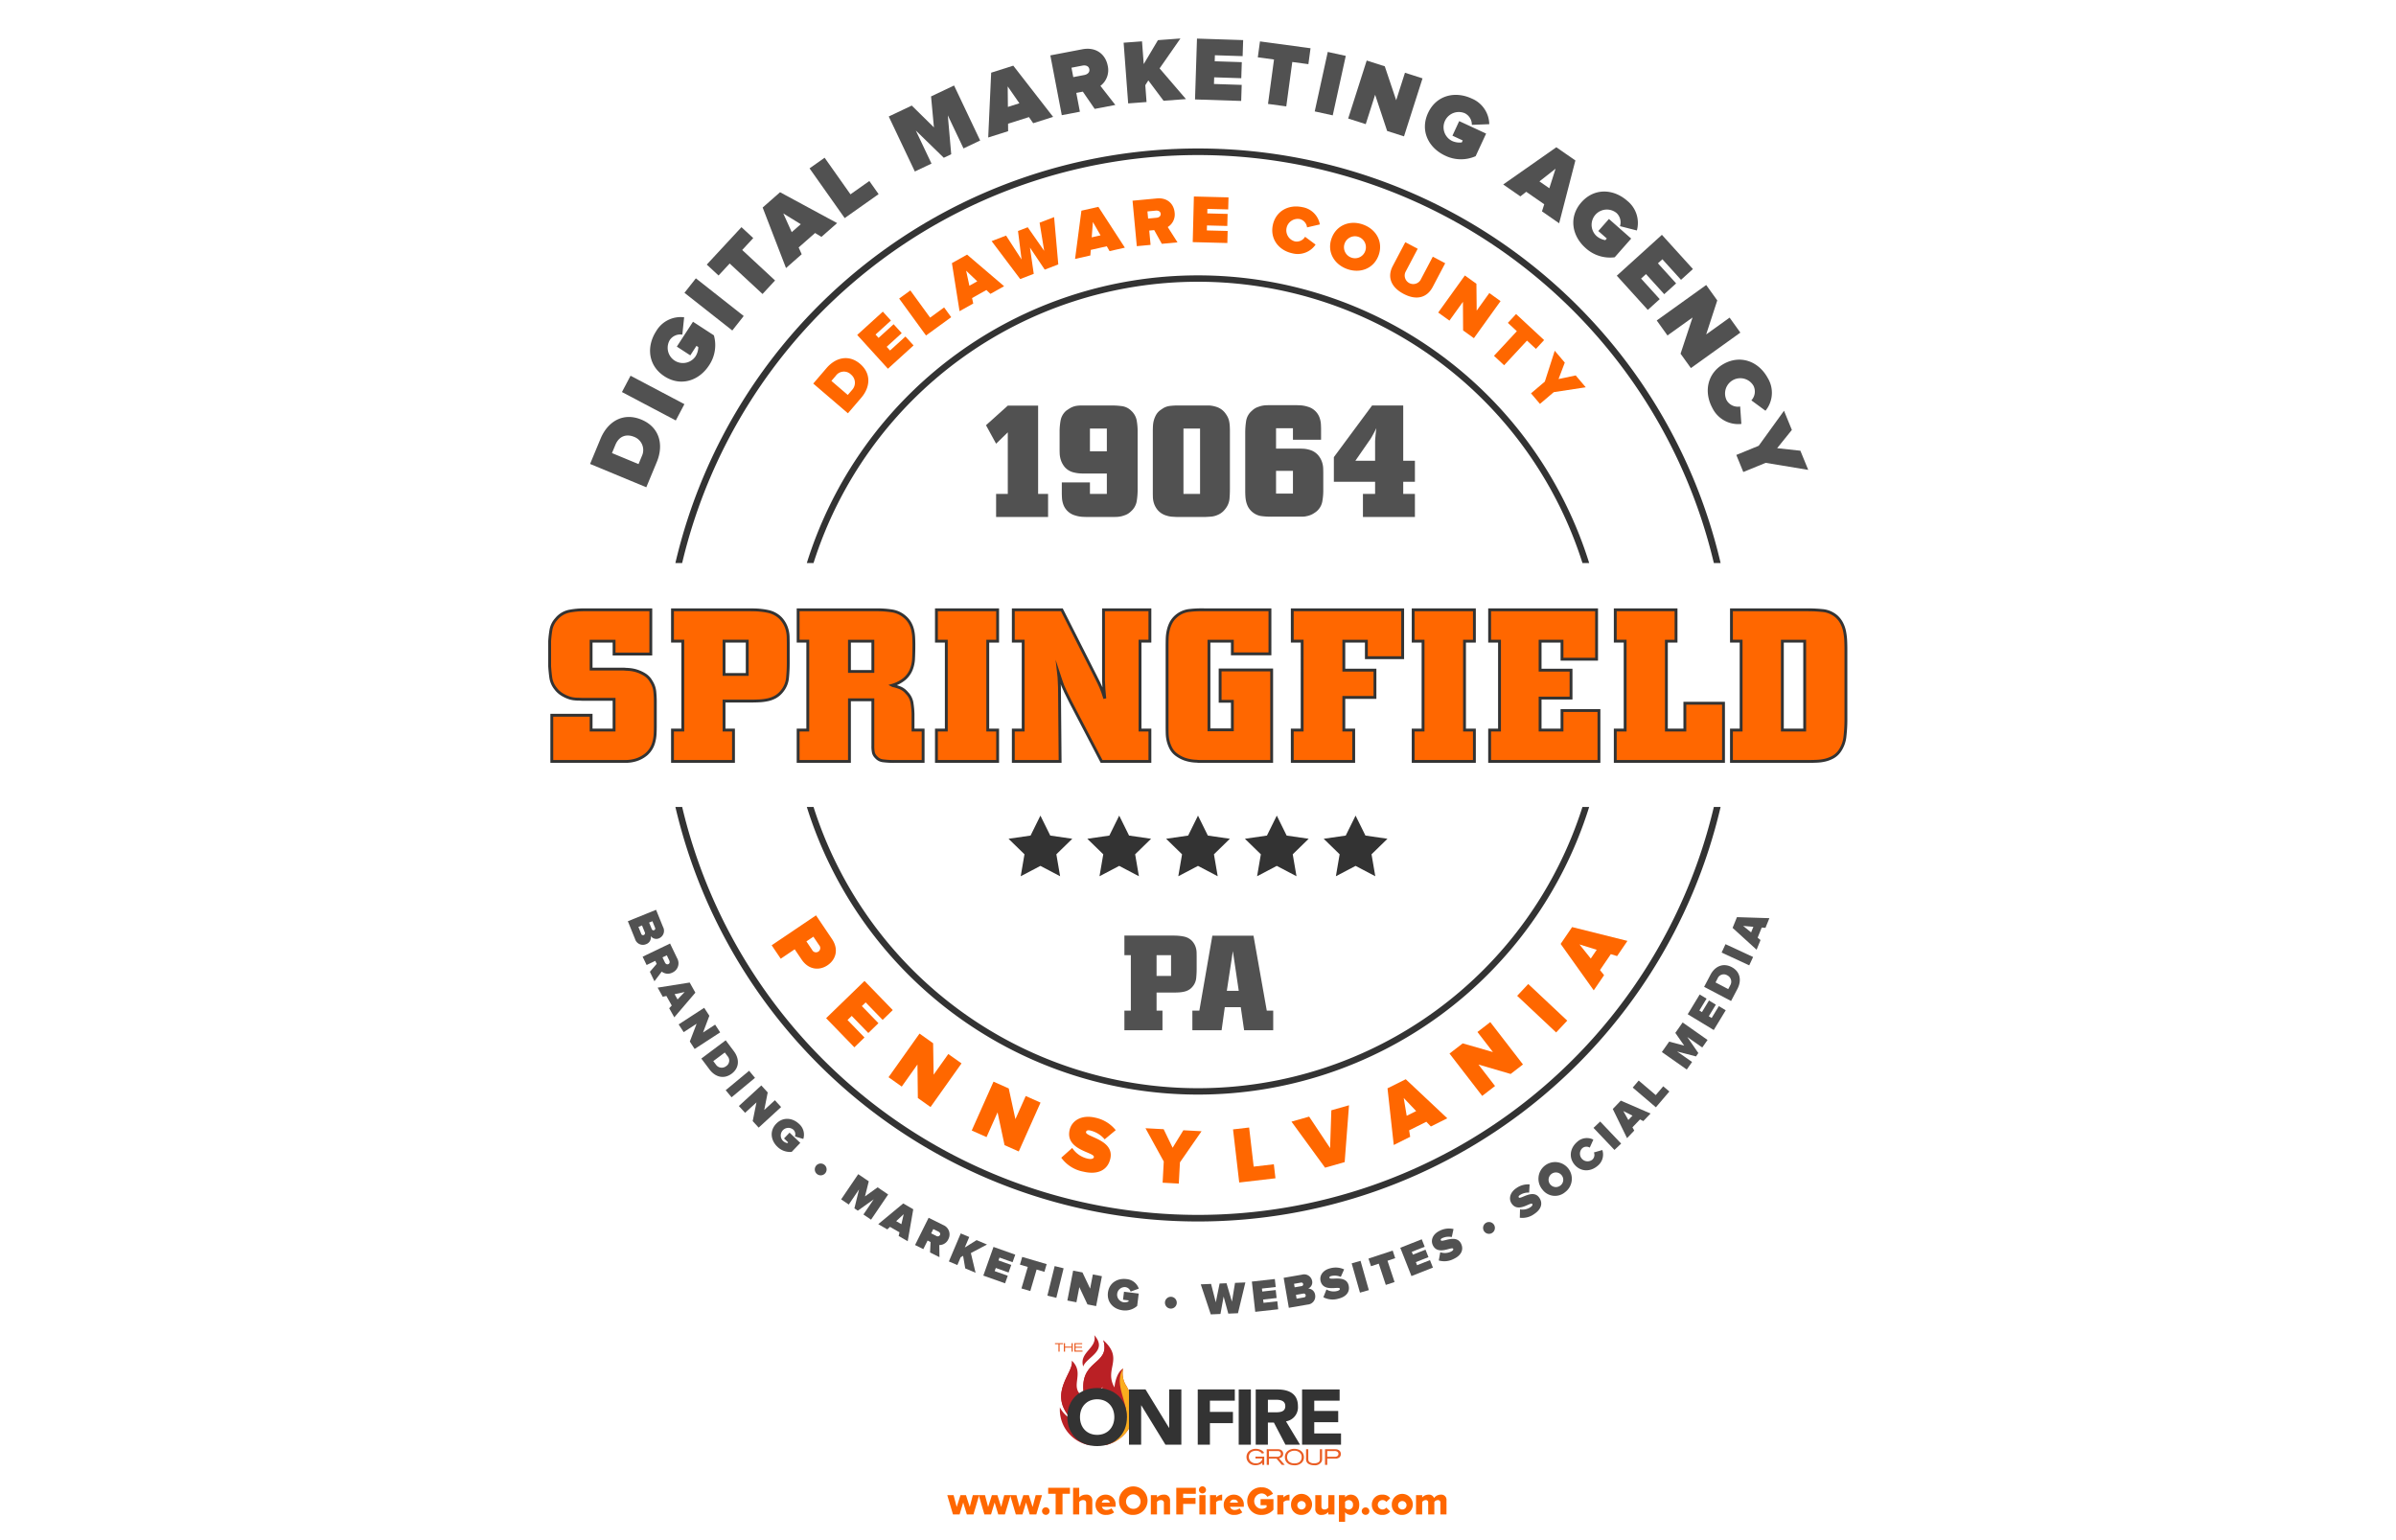 <svg id="b2f83be2-e682-44b4-9ec6-87a8a6791e39" data-name="Layer 1" xmlns="http://www.w3.org/2000/svg" xmlns:xlink="http://www.w3.org/1999/xlink" viewBox="0 0 840 540">
  <defs>
    <style>
      .a958aed6-f3f7-42fc-9957-01250e644466, .baedef5c-2c8a-4dbf-afab-03d59cf1996f {
        fill: #ff6700;
      }

      .b217a684-af46-46f1-aea7-262e6f2a0cac {
        fill: #515151;
      }

      .f8e1caf5-efe6-41a8-b2c2-12e0abf94b4a {
        fill: #333;
      }

      .baedef5c-2c8a-4dbf-afab-03d59cf1996f {
        stroke: #333;
        stroke-miterlimit: 10;
      }

      .ad13331a-ba78-419e-b77e-8237caf175f4 {
        fill: url(#b9a95984-c544-40a2-8e9f-514577663490);
      }

      .be6dcd59-21fe-4ebf-921b-08d733c3fd78 {
        fill: url(#ed840ae7-e487-4731-bbfb-9c6f4248da9c);
      }

      .e6d8bc56-26b5-499a-ab0e-d9db41d6eb7b {
        fill: url(#e2a52268-f3e3-4e76-b688-f5cd86ca1adc);
      }

      .a7ee9844-ee9e-4d7b-8994-29eef65a906e {
        fill: url(#b5c1608e-f4ce-484b-bf3b-765ed42472a5);
      }

      .e999faf0-dd95-442e-9272-81b2d8366ff7 {
        fill: #ea5d24;
      }
    </style>
    <linearGradient id="b9a95984-c544-40a2-8e9f-514577663490" x1="87972.858" y1="99980.441" x2="87972.858" y2="100854.571" gradientTransform="translate(-2105.031 -2354.357) scale(0.028)" gradientUnits="userSpaceOnUse">
      <stop offset="0" stop-color="#fbad1e"/>
      <stop offset="0.471" stop-color="#d72426"/>
      <stop offset="1" stop-color="#ba2025"/>
    </linearGradient>
    <linearGradient id="ed840ae7-e487-4731-bbfb-9c6f4248da9c" x1="87577.558" y1="100247.119" x2="87700.046" y2="100596.166" gradientTransform="translate(-2105.031 -2354.357) scale(0.028)" gradientUnits="userSpaceOnUse">
      <stop offset="0" stop-color="#fbad1e"/>
      <stop offset="0.631" stop-color="#d72426"/>
      <stop offset="1" stop-color="#ba2025"/>
    </linearGradient>
    <linearGradient id="e2a52268-f3e3-4e76-b688-f5cd86ca1adc" x1="88003.282" y1="99917.409" x2="87899.984" y2="100396.33" xlink:href="#ed840ae7-e487-4731-bbfb-9c6f4248da9c"/>
    <linearGradient id="b5c1608e-f4ce-484b-bf3b-765ed42472a5" x1="88425.324" y1="100516.479" x2="88054.267" y2="100689.057" xlink:href="#b9a95984-c544-40a2-8e9f-514577663490"/>
  </defs>
  <g>
    <g>
      <path class="a958aed6-f3f7-42fc-9957-01250e644466" d="M338.959,530.987l-1.275-4.188-1.261,4.188h-2.325l-2.003-6.766h2.213l1.093,4.146,1.331-4.146h1.919l1.331,4.146,1.079-4.146h2.227l-2.003,6.766Z"/>
      <path class="a958aed6-f3f7-42fc-9957-01250e644466" d="M349.976,530.987l-1.275-4.188-1.261,4.188h-2.325l-2.003-6.766h2.213l1.093,4.146,1.331-4.146H349.668l1.331,4.146,1.079-4.146h2.227l-2.003,6.766Z"/>
      <path class="a958aed6-f3f7-42fc-9957-01250e644466" d="M360.994,530.987l-1.275-4.188-1.261,4.188h-2.325l-2.003-6.766h2.213l1.092,4.146,1.331-4.146H360.686l1.331,4.146,1.079-4.146h2.227l-2.003,6.766Z"/>
      <path class="a958aed6-f3f7-42fc-9957-01250e644466" d="M365.316,529.824a1.324,1.324,0,1,1,1.331,1.317A1.343,1.343,0,0,1,365.316,529.824Z"/>
      <path class="a958aed6-f3f7-42fc-9957-01250e644466" d="M370.092,530.987v-7.242h-2.62v-2.101h7.634v2.101H372.501v7.242Z"/>
      <path class="a958aed6-f3f7-42fc-9957-01250e644466" d="M380.789,530.987v-3.937c0-.826-.434-1.092-1.121-1.092a1.661,1.661,0,0,0-1.303.658v4.37H376.209v-9.343h2.157v3.403a3.06,3.06,0,0,1,2.339-.994,1.976,1.976,0,0,1,2.241,2.115v4.818Z"/>
      <path class="a958aed6-f3f7-42fc-9957-01250e644466" d="M384.076,527.598a3.48,3.48,0,0,1,3.586-3.544,3.443,3.443,0,0,1,3.46,3.768v.49h-4.818a1.588,1.588,0,0,0,1.695,1.107,2.816,2.816,0,0,0,1.653-.575l.938,1.415a4.412,4.412,0,0,1-2.83.896A3.452,3.452,0,0,1,384.076,527.598Zm3.586-1.808a1.26,1.26,0,0,0-1.387,1.051h2.788C389.007,526.365,388.657,525.79,387.662,525.79Z"/>
      <path class="a958aed6-f3f7-42fc-9957-01250e644466" d="M392.322,526.323a4.996,4.996,0,1,1,5,4.832A4.755,4.755,0,0,1,392.322,526.323Zm7.536,0a2.547,2.547,0,1,0-2.536,2.703A2.518,2.518,0,0,0,399.858,526.323Z"/>
      <path class="a958aed6-f3f7-42fc-9957-01250e644466" d="M408.046,530.987v-3.908a.977.977,0,0,0-1.106-1.12,1.668,1.668,0,0,0-1.317.658v4.37h-2.157v-6.766h2.157v.826a3.071,3.071,0,0,1,2.354-.994,1.991,1.991,0,0,1,2.227,2.143v4.791Z"/>
      <path class="a958aed6-f3f7-42fc-9957-01250e644466" d="M412.384,530.987v-9.343h6.85v2.101H414.793v1.457h4.343v2.102H414.793v3.684Z"/>
      <path class="a958aed6-f3f7-42fc-9957-01250e644466" d="M420.322,522.373a1.24,1.24,0,0,1,2.48,0,1.24,1.24,0,1,1-2.48,0Zm.154,8.614v-6.766h2.157v6.766Z"/>
      <path class="a958aed6-f3f7-42fc-9957-01250e644466" d="M424.199,530.987v-6.766h2.157v.826a2.964,2.964,0,0,1,2.115-1.008v2.072a1.813,1.813,0,0,0-.532-.056,2.2,2.2,0,0,0-1.583.616v4.314Z"/>
      <path class="a958aed6-f3f7-42fc-9957-01250e644466" d="M429.016,527.598a3.48,3.48,0,0,1,3.586-3.544,3.443,3.443,0,0,1,3.46,3.768v.49h-4.819a1.589,1.589,0,0,0,1.695,1.107,2.817,2.817,0,0,0,1.653-.575l.938,1.415a4.414,4.414,0,0,1-2.83.896A3.452,3.452,0,0,1,429.016,527.598Zm3.586-1.808a1.26,1.26,0,0,0-1.387,1.051H434.002C433.946,526.365,433.596,525.79,432.602,525.79Z"/>
      <path class="a958aed6-f3f7-42fc-9957-01250e644466" d="M437.262,526.323a4.768,4.768,0,0,1,5.057-4.833,4.358,4.358,0,0,1,3.992,2.27l-2.018,1.05a2.317,2.317,0,0,0-1.975-1.19,2.705,2.705,0,0,0,0,5.407,2.959,2.959,0,0,0,1.723-.561v-.729h-2.102v-2.115h4.511V529.334a5.372,5.372,0,0,1-4.132,1.821A4.767,4.767,0,0,1,437.262,526.323Z"/>
      <path class="a958aed6-f3f7-42fc-9957-01250e644466" d="M447.804,530.987v-6.766h2.157v.826a2.962,2.962,0,0,1,2.115-1.008v2.072a1.817,1.817,0,0,0-.532-.056,2.199,2.199,0,0,0-1.583.616v4.314Z"/>
      <path class="a958aed6-f3f7-42fc-9957-01250e644466" d="M452.619,527.598a3.686,3.686,0,1,1,3.67,3.558A3.477,3.477,0,0,1,452.619,527.598Zm5.155,0a1.481,1.481,0,1,0-1.485,1.652A1.492,1.492,0,0,0,457.774,527.598Z"/>
      <path class="a958aed6-f3f7-42fc-9957-01250e644466" d="M465.684,530.987v-.812a3.052,3.052,0,0,1-2.339.98,1.978,1.978,0,0,1-2.228-2.115v-4.818h2.157v3.922c0,.826.42,1.106,1.12,1.106a1.614,1.614,0,0,0,1.289-.658v-4.37h2.157v6.766Z"/>
      <path class="a958aed6-f3f7-42fc-9957-01250e644466" d="M471.562,530.188v3.376h-2.157v-9.343h2.157v.784a2.523,2.523,0,0,1,2.003-.952c1.695,0,2.97,1.261,2.97,3.544,0,2.297-1.274,3.558-2.97,3.558A2.513,2.513,0,0,1,471.562,530.188Zm2.773-2.591a1.494,1.494,0,0,0-1.484-1.639,1.722,1.722,0,0,0-1.289.616v2.059a1.77,1.77,0,0,0,1.289.616A1.499,1.499,0,0,0,474.336,527.598Z"/>
      <path class="a958aed6-f3f7-42fc-9957-01250e644466" d="M477.398,529.824a1.343,1.343,0,0,1,1.331-1.302,1.31,1.31,0,1,1,0,2.619A1.347,1.347,0,0,1,477.398,529.824Z"/>
      <path class="a958aed6-f3f7-42fc-9957-01250e644466" d="M480.94,527.598a3.474,3.474,0,0,1,3.685-3.544,3.225,3.225,0,0,1,2.773,1.246l-1.401,1.303a1.479,1.479,0,0,0-1.274-.644,1.646,1.646,0,1,0,1.274,2.633l1.401,1.317a3.26,3.26,0,0,1-2.773,1.246A3.484,3.484,0,0,1,480.94,527.598Z"/>
      <path class="a958aed6-f3f7-42fc-9957-01250e644466" d="M487.94,527.598a3.686,3.686,0,1,1,3.67,3.558A3.477,3.477,0,0,1,487.94,527.598Zm5.155,0a1.481,1.481,0,1,0-1.485,1.652A1.492,1.492,0,0,0,493.096,527.598Z"/>
      <path class="a958aed6-f3f7-42fc-9957-01250e644466" d="M504.97,530.987v-4.118a.814.814,0,0,0-.896-.91,1.563,1.563,0,0,0-1.219.658v4.37h-2.157v-4.118a.804.804,0,0,0-.883-.91,1.59,1.59,0,0,0-1.219.658v4.37h-2.157v-6.766h2.157v.826a3.005,3.005,0,0,1,2.228-.994,1.825,1.825,0,0,1,1.919,1.204,2.913,2.913,0,0,1,2.34-1.204,1.825,1.825,0,0,1,2.03,2.031v4.902Z"/>
    </g>
    <g>
      <path class="b217a684-af46-46f1-aea7-262e6f2a0cac" d="M363.949,142.222v30.961H367.439v8.086H349.217v-8.086h4.099V151.583l-4.099,3.988-3.545-6.48,7.644-6.868Z"/>
      <path class="b217a684-af46-46f1-aea7-262e6f2a0cac" d="M382.116,169.14v4.043h5.926v-7.145h-7.477q-.886,0-1.496-.027-.61-.028-1.08-.083c-.314-.036-.609-.083-.886-.138-.277-.056-.563-.12-.859-.194a6.01,6.01,0,0,1-2.908-1.772,7.383,7.383,0,0,1-1.385-2.437,8.373,8.373,0,0,1-.443-2.382q-.029-1.107-.028-1.606v-6.037a21.742,21.742,0,0,1,.36-3.988,5.917,5.917,0,0,1,1.966-3.379q.387-.276,1.247-.831a6.441,6.441,0,0,1,2.132-.831,11.198,11.198,0,0,1,1.135-.139q.47-.027,1.634-.028h9.804a25.999,25.999,0,0,1,3.683.25,5.716,5.716,0,0,1,3.185,1.634,6.127,6.127,0,0,1,1.883,3.378,21.944,21.944,0,0,1,.333,3.822v20.382a25.378,25.378,0,0,1-.333,4.126,6.082,6.082,0,0,1-2.049,3.572,5.528,5.528,0,0,1-1.855,1.218q-.914.333-1.357.443a9.376,9.376,0,0,1-1.883.249q-.942.029-1.883.028h-8.142q-.444,0-1.745-.055a10.243,10.243,0,0,1-2.686-.496,6.13,6.13,0,0,1-4.154-3.906,8.311,8.311,0,0,1-.443-2.228q-.056-1.072-.056-1.625v-3.822Zm0-18.887v7.976h5.926v-7.976Z"/>
      <path class="b217a684-af46-46f1-aea7-262e6f2a0cac" d="M431.188,171.411q0,1.773-.139,3.434a6.665,6.665,0,0,1-1.19,3.212,8.224,8.224,0,0,1-.997,1.191,6.122,6.122,0,0,1-1.994,1.301,7.047,7.047,0,0,1-2.215.582q-1.053.083-2.327.139h-9.581q-1.109-.054-1.938-.111a8.089,8.089,0,0,1-1.884-.388,6.311,6.311,0,0,1-2.88-1.745,7.017,7.017,0,0,1-1.413-2.354,7.799,7.799,0,0,1-.443-2.326q-.029-1.107-.028-1.662V151.361q0-1.052.056-2.077a8.937,8.937,0,0,1,.332-1.994,8.597,8.597,0,0,1,.775-1.855,5.332,5.332,0,0,1,1.44-1.606q.387-.276,1.024-.692a5.841,5.841,0,0,1,1.689-.692,8.928,8.928,0,0,1,1.108-.166q.608-.054,1.135-.083.526-.027.914-.028h11.299a10.319,10.319,0,0,1,2.936.637,6.248,6.248,0,0,1,2.492,1.8,12.217,12.217,0,0,1,.775,1.108,6.237,6.237,0,0,1,.775,1.938,11.317,11.317,0,0,1,.222,1.689c.036.609.056,1.172.056,1.689Zm-16.283,1.772h5.815V150.253h-5.815Z"/>
      <path class="b217a684-af46-46f1-aea7-262e6f2a0cac" d="M453.287,154.186v-4.043h-5.926v7.145h7.477q1.772,0,2.576.083a9.852,9.852,0,0,1,1.744.36,6.201,6.201,0,0,1,2.88,1.772,7.231,7.231,0,0,1,1.413,2.41,8.184,8.184,0,0,1,.442,2.381q.028,1.136.028,1.634v6.037a21.329,21.329,0,0,1-.36,3.96,5.908,5.908,0,0,1-1.966,3.351,10.448,10.448,0,0,1-1.246.859,6.853,6.853,0,0,1-2.133.803,6.316,6.316,0,0,1-1.136.194q-.47.029-1.634.028h-9.804a26.068,26.068,0,0,1-3.683-.249,6.411,6.411,0,0,1-4.403-3.212,7.766,7.766,0,0,1-.665-1.8,11.024,11.024,0,0,1-.276-1.911q-.056-.968-.056-1.966V151.693a25.85,25.85,0,0,1,.332-4.182,5.847,5.847,0,0,1,2.05-3.517,5.536,5.536,0,0,1,1.855-1.218q.914-.333,1.356-.443a9.469,9.469,0,0,1,1.884-.25q.94-.027,1.883-.028h8.197q.387,0,1.689.056a10.283,10.283,0,0,1,2.687.495,6.131,6.131,0,0,1,4.153,3.905,8.4,8.4,0,0,1,.443,2.229c.036.715.056,1.257.056,1.624v3.822Zm0,18.887v-7.976h-5.926v7.976Z"/>
      <path class="b217a684-af46-46f1-aea7-262e6f2a0cac" d="M491.947,161.552h4.099v7.367h-4.099v4.265h4.099v8.086H477.823v-8.086h4.265v-4.265H467.632v-8.641l13.404-18.111h10.911Zm-16.782,0h6.923v-6.452a16.067,16.067,0,0,1,.111-1.911q.11-1.55.332-3.102-.444.943-.803,1.606-.362.665-.638,1.164-.277.498-.554.941c-.186.296-.388.591-.609.886Z"/>
    </g>
    <path class="f8e1caf5-efe6-41a8-b2c2-12e0abf94b4a" d="M420,425.963a185.865,185.865,0,0,1-180.844-143.035h-2.374a188.154,188.154,0,0,0,366.437,0h-2.374A185.865,185.865,0,0,1,420,425.963Z"/>
    <path class="f8e1caf5-efe6-41a8-b2c2-12e0abf94b4a" d="M420,54.367a185.865,185.865,0,0,1,180.844,143.035h2.374a188.154,188.154,0,0,0-366.437,0h2.374A185.865,185.865,0,0,1,420,54.367Z"/>
    <path class="f8e1caf5-efe6-41a8-b2c2-12e0abf94b4a" d="M420,98.787a141.434,141.434,0,0,1,134.787,98.614H557.141a143.67,143.67,0,0,0-274.282,0h2.354A141.434,141.434,0,0,1,420,98.787Z"/>
    <path class="f8e1caf5-efe6-41a8-b2c2-12e0abf94b4a" d="M420,381.542a141.434,141.434,0,0,1-134.787-98.614h-2.355a143.67,143.67,0,0,0,274.282,0h-2.355A141.434,141.434,0,0,1,420,381.542Z"/>
    <g>
      <path class="a958aed6-f3f7-42fc-9957-01250e644466" d="M270.535,331.432l15.551-10.493,5.601,8.301c2.454,3.637,1.351,7.231-1.563,9.198-2.891,1.95-6.638,1.628-9.092-2.009l-2.423-3.591-4.896,3.304Zm16.363,2.226a1.498,1.498,0,0,0,.276-2.256l-2.014-2.984-2.448,1.652,2.014,2.984A1.493,1.493,0,0,0,286.898,333.657Z"/>
      <path class="a958aed6-f3f7-42fc-9957-01250e644466" d="M289.622,356.993l13.465-13.058,9.906,10.215-3.553,3.445-5.951-6.137-1.333,1.292,5.814,5.996-3.553,3.445-5.814-5.996-1.474,1.43,5.952,6.137-3.553,3.445Z"/>
      <path class="a958aed6-f3f7-42fc-9957-01250e644466" d="M321.784,384.985l-.139-11.757-5.503,7.752-4.633-3.289,10.86-15.297,4.77,3.387.176,11.024,5.145-7.247,4.633,3.289L326.233,388.145Z"/>
      <path class="a958aed6-f3f7-42fc-9957-01250e644466" d="M352.179,401.505,349.73,390.01l-3.868,8.68-5.188-2.312,7.633-17.129,5.341,2.38,2.342,10.771,3.616-8.115,5.188,2.312-7.633,17.129Z"/>
      <path class="a958aed6-f3f7-42fc-9957-01250e644466" d="M372.067,405.917l3.84-3.431a8.743,8.743,0,0,0,5.332,3.739c1.04.244,2.09.202,2.257-.509.412-1.752-10.189-2.368-8.496-9.567.728-3.094,3.996-5.444,9.006-4.267a12.375,12.375,0,0,1,7.148,4.368l-3.877,3.219a9.482,9.482,0,0,0-4.94-3.068c-1.095-.258-1.48.027-1.589.493-.406,1.725,10.098,2.635,8.501,9.424-.947,4.024-4.478,5.648-9.378,4.496A12.357,12.357,0,0,1,372.067,405.917Z"/>
      <path class="a958aed6-f3f7-42fc-9957-01250e644466" d="M407.597,414.681l.4-7.44-6.412-11.664,6.373.343,3.142,6.505,3.765-6.133,6.374.343-7.571,10.912-.4,7.439Z"/>
      <path class="a958aed6-f3f7-42fc-9957-01250e644466" d="M434.452,414.607l-2.168-18.625,5.641-.656,1.597,13.711,7.064-.823.571,4.915Z"/>
      <path class="a958aed6-f3f7-42fc-9957-01250e644466" d="M464.551,409.41,452.77,393.267l6.191-1.761,7.347,11.033.44-13.248,6.192-1.762L471.418,407.456Z"/>
      <path class="a958aed6-f3f7-42fc-9957-01250e644466" d="M501.636,394.968l-1.583-1.661-6.039,3.014.376,2.265-5.763,2.875-2.187-19.872,6.392-3.189,14.565,13.693Zm-9.513-9.992,1.039,6.238,3.321-1.657Z"/>
      <path class="a958aed6-f3f7-42fc-9957-01250e644466" d="M529.609,376.548,518.325,373.25l5.808,7.524-4.497,3.471-11.46-14.85,4.631-3.573,10.594,3.049-5.429-7.035,4.497-3.471,11.46,14.85Z"/>
      <path class="a958aed6-f3f7-42fc-9957-01250e644466" d="M545.56,361.996l-13.669-12.845,3.89-4.139,13.669,12.844Z"/>
      <path class="a958aed6-f3f7-42fc-9957-01250e644466" d="M566.928,335.22l-2.192-.678-3.802,5.578,1.433,1.793-3.627,5.321-11.604-16.281,4.023-5.902,19.396,4.848Zm-13.18-4.081,3.951,4.938,2.091-3.067Z"/>
    </g>
    <g>
      <path class="a958aed6-f3f7-42fc-9957-01250e644466" d="M297.266,144.908l-12.152-10.422,4.656-5.429c3.281-3.826,7.905-4.793,11.786-1.465,3.88,3.328,3.647,8.061.382,11.869Zm1.087-13.581a3.499,3.499,0,0,0-5.36.462l-1.516,1.767,5.739,4.922,1.5-1.749A3.699,3.699,0,0,0,298.353,131.327Z"/>
      <path class="a958aed6-f3f7-42fc-9957-01250e644466" d="M311.29,129.283,300.522,117.436l8.987-8.169,2.841,3.126-5.399,4.908,1.065,1.172,5.275-4.795,2.841,3.126-5.275,4.795,1.179,1.296,5.399-4.908,2.841,3.126Z"/>
      <path class="a958aed6-f3f7-42fc-9957-01250e644466" d="M324.647,117.63l-9.415-12.946,3.921-2.851,6.93,9.53,4.91-3.571,2.484,3.416Z"/>
      <path class="a958aed6-f3f7-42fc-9957-01250e644466" d="M347.229,103.038l-1.418-1.351-5.024,2.816.413,1.915-4.794,2.688L333.729,92.254l5.317-2.98L352.023,100.351Zm-8.518-8.128,1.141,5.275,2.763-1.549Z"/>
      <path class="a958aed6-f3f7-42fc-9957-01250e644466" d="M366.269,94.534l-5.18-7.727,1.327,9.208L357.667,97.838,347.648,84.541l5.062-1.945,5.438,8.399-1.249-10.008,3.405-1.308,5.773,8.27-1.607-9.871,5.084-1.954,1.462,16.584Z"/>
      <path class="a958aed6-f3f7-42fc-9957-01250e644466" d="M389.001,88.048l-.975-1.699-5.617,1.271-.149,1.953-5.36,1.212,2.227-16.915,5.945-1.345,9.29,14.31ZM383.147,77.833l-.406,5.382,3.089-.699Z"/>
      <path class="a958aed6-f3f7-42fc-9957-01250e644466" d="M407.318,85.487l-2.669-4.812-1.745.164.471,5.018-4.827.453-1.496-15.938,8.506-.799c3.728-.35,5.968,1.947,6.249,4.934a5.16,5.16,0,0,1-2.414,5.096l3.42,5.368Zm-.411-10.544c-.081-.86-.881-1.171-1.694-1.094l-2.939.276.236,2.509,2.939-.276C406.261,76.282,406.99,75.828,406.907,74.943Z"/>
      <path class="a958aed6-f3f7-42fc-9957-01250e644466" d="M418.151,84.894l.407-15.999,12.137.309-.107,4.222-7.292-.186-.04,1.583,7.124.181-.107,4.222-7.124-.181-.045,1.751,7.292.186-.107,4.222Z"/>
      <path class="a958aed6-f3f7-42fc-9957-01250e644466" d="M446.233,78.901c1.025-4.837,5.427-7.316,10.335-6.276a7.468,7.468,0,0,1,6.15,6.063l-4.489,1.037a3.396,3.396,0,0,0-2.547-2.92,4.011,4.011,0,0,0-1.661,7.844,3.395,3.395,0,0,0,3.512-1.636l3.688,2.744a7.557,7.557,0,0,1-8.086,3.072C448.228,87.789,445.214,83.715,446.233,78.901Z"/>
      <path class="a958aed6-f3f7-42fc-9957-01250e644466" d="M466.83,83.572c1.661-4.633,6.389-6.508,11.044-4.839,4.655,1.669,7.114,6.121,5.453,10.753-1.661,4.633-6.389,6.508-11.044,4.839C467.628,92.657,465.17,88.205,466.83,83.572Zm11.864,4.254a3.845,3.845,0,1,0-4.969,2.478A3.79,3.79,0,0,0,478.694,87.826Z"/>
      <path class="a958aed6-f3f7-42fc-9957-01250e644466" d="M488.274,93.274l4.396-8.348,4.354,2.293L492.707,95.418a2.998,2.998,0,0,0,5.288,2.785l4.317-8.199,4.354,2.293-4.385,8.326c-1.856,3.526-5.419,4.933-10.197,2.416C487.306,100.523,486.429,96.779,488.274,93.274Z"/>
      <path class="a958aed6-f3f7-42fc-9957-01250e644466" d="M512.942,115.857l-.059-10.032-4.734,6.586-3.937-2.83L513.557,96.585l4.053,2.914.094,9.407,4.427-6.158,3.937,2.83-9.344,12.997Z"/>
      <path class="a958aed6-f3f7-42fc-9957-01250e644466" d="M523.767,124.764l8.017-8.638-3.149-2.922,2.874-3.097,9.834,9.127-2.873,3.096-3.132-2.906-8.017,8.639Z"/>
      <path class="a958aed6-f3f7-42fc-9957-01250e644466" d="M536.745,137.915l4.849-4.117,3.472-10.818,3.525,4.153-2.19,5.764,6.012-1.263,3.526,4.153-11.207,1.707-4.849,4.116Z"/>
    </g>
    <g>
      <path class="b217a684-af46-46f1-aea7-262e6f2a0cac" d="M226.585,170.848l-19.714-8.183,3.656-8.808c2.576-6.207,8.037-9.346,14.332-6.732,6.295,2.613,7.958,8.708,5.394,14.885Zm-4.241-17.664c-2.66-1.104-5.278-.389-6.604,2.803l-1.19,2.867,9.311,3.864,1.178-2.837A4.932,4.932,0,0,0,222.345,153.185Z"/>
      <path class="b217a684-af46-46f1-aea7-262e6f2a0cac" d="M236.925,147.421l-18.879-9.964,3.018-5.718,18.879,9.964Z"/>
      <path class="b217a684-af46-46f1-aea7-262e6f2a0cac" d="M232.925,131.933c-5.741-3.732-6.377-10.443-2.854-15.862a9.946,9.946,0,0,1,9.778-4.825l-.631,6.078a4.455,4.455,0,0,0-4.372,1.852,5.346,5.346,0,0,0,8.959,5.825,6.303,6.303,0,0,0,1.009-3.313l-.644-.419-2.163,3.327-4.721-3.07,5.668-8.718,7.323,4.762a12.671,12.671,0,0,1-1.698,10.536C245.058,133.523,238.639,135.647,232.925,131.933Z"/>
      <path class="b217a684-af46-46f1-aea7-262e6f2a0cac" d="M256.732,115.876,239.96,102.666l4-5.08,16.773,13.21Z"/>
      <path class="b217a684-af46-46f1-aea7-262e6f2a0cac" d="M267.332,103.078,255.809,92.394l-3.895,4.201-4.13-3.83L259.947,79.647l4.13,3.83-3.873,4.177L271.727,98.337Z"/>
      <path class="b217a684-af46-46f1-aea7-262e6f2a0cac" d="M287.98,83.058l-2.225-1.366-5.764,5.072,1.072,2.381-5.5,4.839-8.188-21.218,6.101-5.368L293.48,78.218Zm-13.37-8.221,2.958,6.559,3.17-2.79Z"/>
      <path class="b217a684-af46-46f1-aea7-262e6f2a0cac" d="M296.133,76.465,283.818,59.031l5.28-3.729,9.065,12.833,6.613-4.671,3.25,4.6Z"/>
      <path class="b217a684-af46-46f1-aea7-262e6f2a0cac" d="M337.79,52.039l-5.501-11.595L333.481,54.083l-2.602,1.234-9.81-9.551,5.501,11.595-5.841,2.771-9.15-19.287,8.067-3.827,7.773,7.648-1.007-10.858,8.068-3.827,9.149,19.287Z"/>
      <path class="b217a684-af46-46f1-aea7-262e6f2a0cac" d="M362.221,43.202l-1.488-2.146-7.321,2.325.024,2.612-6.985,2.219,1.041-22.729,7.748-2.461,13.966,17.961ZM353.284,30.291l.07,7.197L357.38,36.21Z"/>
      <path class="b217a684-af46-46f1-aea7-262e6f2a0cac" d="M383.782,38.18l-4.154-6.048-2.295.439,1.263,6.601-6.35,1.214-4.01-20.966,11.19-2.14c4.903-.938,8.169,1.826,8.92,5.755a6.88,6.88,0,0,1-2.558,7.071l5.223,6.691ZM381.897,24.236c-.217-1.131-1.318-1.442-2.388-1.238l-3.866.74.631,3.3,3.867-.739C381.209,26.095,382.12,25.399,381.897,24.236Z"/>
      <path class="b217a684-af46-46f1-aea7-262e6f2a0cac" d="M407.929,35.33,402.584,28.189,401.522,29.872l.44,5.903-6.445.481L393.929,14.974l6.445-.48.596,7.977,4.988-8.393,7.881-.588L406.537,23.98l9.241,10.764Z"/>
      <path class="b217a684-af46-46f1-aea7-262e6f2a0cac" d="M418.955,34.865l.691-21.333,16.184.525-.183,5.629-9.723-.315-.068,2.111,9.498.308-.183,5.629-9.498-.308-.076,2.334,9.723.315-.183,5.629Z"/>
      <path class="b217a684-af46-46f1-aea7-262e6f2a0cac" d="M444.543,36.436l2.105-15.568-5.676-.768.755-5.581L459.452,16.916l-.755,5.581-5.644-.763-2.105,15.569Z"/>
      <path class="b217a684-af46-46f1-aea7-262e6f2a0cac" d="M460.922,39.063l4.569-20.854,6.315,1.384-4.569,20.854Z"/>
      <path class="b217a684-af46-46f1-aea7-262e6f2a0cac" d="M486.309,45.921l-4.21-12.7-3.29,10.305-6.158-1.966,6.493-20.335,6.341,2.025,3.997,11.893,3.076-9.634,6.158,1.967-6.493,20.334Z"/>
      <path class="b217a684-af46-46f1-aea7-262e6f2a0cac" d="M500.647,39.621c2.881-6.214,9.435-7.797,15.3-5.079a9.949,9.949,0,0,1,6.167,8.996l-6.107.238a4.458,4.458,0,0,0-2.455-4.065,5.347,5.347,0,0,0-4.495,9.699,6.303,6.303,0,0,0,3.424.528l.323-.697-3.601-1.669,2.368-5.11,9.438,4.374L517.335,54.762a12.673,12.673,0,0,1-10.674-.185C500.796,51.859,497.781,45.806,500.647,39.621Z"/>
      <path class="b217a684-af46-46f1-aea7-262e6f2a0cac" d="M540.592,74.108l.791-2.489-6.31-4.376-2.053,1.613L526.999,64.681l18.63-13.05,6.678,4.631L546.612,78.283Zm4.766-14.957-5.655,4.449,3.471,2.407Z"/>
      <path class="b217a684-af46-46f1-aea7-262e6f2a0cac" d="M554.403,70.943c4.529-5.136,11.262-4.789,16.11-.514a9.948,9.948,0,0,1,3.351,10.377l-5.922-1.51a4.459,4.459,0,0,0-1.195-4.595,5.347,5.347,0,0,0-7.069,8.017,6.302,6.302,0,0,0,3.131,1.481l.509-.576-2.977-2.625,3.725-4.224,7.801,6.878-5.777,6.553a12.671,12.671,0,0,1-10.178-3.215C551.062,82.716,549.896,76.056,554.403,70.943Z"/>
      <path class="b217a684-af46-46f1-aea7-262e6f2a0cac" d="M566.824,96.664l15.816-14.33L593.512,94.332l-4.174,3.781-6.531-7.208-1.564,1.418,6.381,7.042-4.174,3.781L577.068,96.104l-1.73,1.568,6.531,7.208-4.174,3.781Z"/>
      <path class="b217a684-af46-46f1-aea7-262e6f2a0cac" d="M589.18,124.013l4.201-12.699-8.788,6.302-3.767-5.252L598.169,99.927l3.878,5.408-3.89,11.925,8.216-5.893,3.767,5.252-17.343,12.437Z"/>
      <path class="b217a684-af46-46f1-aea7-262e6f2a0cac" d="M604.423,127.523c5.783-3.162,12.111-.86,15.319,5.008a9.955,9.955,0,0,1-.795,11.485L614.002,140.375a4.528,4.528,0,0,0,.743-5.111,5.346,5.346,0,0,0-9.378,5.127,4.526,4.526,0,0,0,4.704,2.133l.425,6.113a10.075,10.075,0,0,1-10.126-5.514C597.162,137.255,598.667,130.67,604.423,127.523Z"/>
      <path class="b217a684-af46-46f1-aea7-262e6f2a0cac" d="M608.724,159.512l7.849-3.214,8.873-12.281,2.754,6.723L623.04,157.142l8.144.884,2.754,6.723-14.915-2.469-7.849,3.215Z"/>
    </g>
    <g>
      <path class="baedef5c-2c8a-4dbf-afab-03d59cf1996f" d="M228.163,229.321h-12.875v-4.518h-8.056v9.788h10.993a12.357,12.357,0,0,1,1.355.076c.301,0,.802.037,1.506.112a11.775,11.775,0,0,1,2.334.527,12.448,12.448,0,0,1,2.635,1.242A6.557,6.557,0,0,1,228.313,238.958a7.925,7.925,0,0,1,1.242,3.464,35.721,35.721,0,0,1,.188,3.689v8.583q0,1.355-.075,2.748a12.878,12.878,0,0,1-.452,2.748,8.4,8.4,0,0,1-2.56,4.217,10.361,10.361,0,0,1-3.614,1.995,12.249,12.249,0,0,1-3.501.564H193.453V250.779h13.778v5.195h8.056V245.207H204.671c-.402,0-.779-.012-1.129-.037-.352-.024-.728-.038-1.129-.038a11.959,11.959,0,0,1-1.355-.112,8.726,8.726,0,0,1-1.996-.527,12.264,12.264,0,0,1-2.221-1.129,8.216,8.216,0,0,1-2.108-1.996,7.984,7.984,0,0,1-1.619-3.688q-.265-1.882-.414-4.066v-8.809a37.478,37.478,0,0,1,.489-4.141,7.552,7.552,0,0,1,1.845-3.614,7.881,7.881,0,0,1,4.518-2.748,27.597,27.597,0,0,1,5.195-.49h23.416Z"/>
      <path class="baedef5c-2c8a-4dbf-afab-03d59cf1996f" d="M262.269,213.811h.866c.527,0,1.141.013,1.845.038q1.054.039,2.259.188a22.088,22.088,0,0,1,2.184.376,8.709,8.709,0,0,1,4.216,2.296,9.456,9.456,0,0,1,2.033,3.238,10.537,10.537,0,0,1,.64,3.275q.037,1.581.038,2.334v6.927a51.898,51.898,0,0,1-.264,5.232,8.666,8.666,0,0,1-1.995,4.706,7.901,7.901,0,0,1-2.296,1.957,9.714,9.714,0,0,1-2.673.979,18.493,18.493,0,0,1-2.898.376q-1.468.076-2.899.075h-9.487v10.165h3.313V266.967H235.766V255.975h3.614V224.803h-3.614V213.811Zm-8.433,22.663h8.131V224.803h-8.131Z"/>
      <path class="baedef5c-2c8a-4dbf-afab-03d59cf1996f" d="M307.594,213.811a34.263,34.263,0,0,1,5.082.378,8.945,8.945,0,0,1,4.555,2.112,8.107,8.107,0,0,1,1.77,2.111,9.272,9.272,0,0,1,.941,2.376,14.493,14.493,0,0,1,.376,2.603q.075,1.359.076,2.715,0,2.64-.113,4.827a11.602,11.602,0,0,1-.866,3.96,8.653,8.653,0,0,1-2.296,3.131,12.236,12.236,0,0,1-4.329,2.262,1.831,1.831,0,0,0,.564.189,2.959,2.959,0,0,1,.489.113,16.52,16.52,0,0,1,1.77.604,6.095,6.095,0,0,1,2.296,1.733,6.476,6.476,0,0,1,1.807,3.434,31.644,31.644,0,0,1,.376,3.883v5.733h3.539V266.967H313.617a28.646,28.646,0,0,1-4.104-.226,3.762,3.762,0,0,1-2.372-1.28,3.407,3.407,0,0,1-.904-1.468,10.092,10.092,0,0,1-.226-2.522V245.358h-8.207v21.608H279.811V255.975h3.388V224.803H279.811V213.811Zm-9.788,21.609h8.207v-10.617h-8.207Z"/>
      <path class="baedef5c-2c8a-4dbf-afab-03d59cf1996f" d="M349.756,213.811v10.993h-3.463v31.171h3.463V266.967h-21.458V255.975h3.463V224.803h-3.463V213.811Z"/>
      <path class="baedef5c-2c8a-4dbf-afab-03d59cf1996f" d="M403.136,224.803h-3.463v31.171h3.463V266.967H386.195l-10.842-20.78q-1.055-2.108-1.694-3.426-.64-1.317-1.054-2.334-.415-1.017-.715-1.995-.302-.979-.753-2.335.15,1.282.188,2.485.037,1.206.113,2.484l.226,25.9H355.25V255.975h3.463V224.803h-3.463V213.811H372.267l11.821,23.341q.677,1.355,1.092,2.184.413.829.753,1.618.338.791.64,1.657.3.866.753,2.296-.377-3.312-.452-6.399V213.811h16.263Z"/>
      <path class="baedef5c-2c8a-4dbf-afab-03d59cf1996f" d="M445.223,229.246H432.047v-4.442h-8.207v31.095h8.207V245.885h-4.292V234.893H445.825V266.967H420.678a9.573,9.573,0,0,1-1.205-.075,13.588,13.588,0,0,1-4.405-.828,11.671,11.671,0,0,1-2.598-1.431,6.748,6.748,0,0,1-1.92-2.184,11.384,11.384,0,0,1-.979-2.522,12.1,12.1,0,0,1-.376-2.71q-.039-1.393-.038-2.824V226.836q0-1.43.038-2.861a15.15,15.15,0,0,1,.339-2.823,11.582,11.582,0,0,1,.903-2.635,7.814,7.814,0,0,1,1.732-2.296,8.499,8.499,0,0,1,4.818-2.184,38.649,38.649,0,0,1,5.346-.226h22.889Z"/>
      <path class="baedef5c-2c8a-4dbf-afab-03d59cf1996f" d="M491.752,213.811v16.791H479.027v-5.798h-7.905v10.165h10.917v9.562h-10.917v11.444h3.464V266.967H453.053V255.975h3.463V224.803h-3.463V213.811Z"/>
      <path class="baedef5c-2c8a-4dbf-afab-03d59cf1996f" d="M516.898,213.811v10.993h-3.463v31.171h3.463V266.967h-21.458V255.975h3.464V224.803h-3.464V213.811Z"/>
      <path class="baedef5c-2c8a-4dbf-afab-03d59cf1996f" d="M559.738,213.811v17.317H547.616v-6.325h-7.68v10.165h10.842v9.788h-10.842v11.219h7.68v-6.852h12.95V266.967H522.242V255.975h3.464V224.803h-3.464V213.811Z"/>
      <path class="baedef5c-2c8a-4dbf-afab-03d59cf1996f" d="M587.595,213.811v10.993H584.207v31.171h6.476V246.562h13.552v20.404H566.287V255.975H569.751V224.803h-3.464V213.811Z"/>
      <path class="baedef5c-2c8a-4dbf-afab-03d59cf1996f" d="M633.975,213.811q2.408,0,5.044.264a8.712,8.712,0,0,1,4.744,1.995,8.265,8.265,0,0,1,1.92,2.447,11.054,11.054,0,0,1,1.016,2.936,21.862,21.862,0,0,1,.377,3.125q.075,1.581.075,3.087v24.846a51.356,51.356,0,0,1-.339,5.723,10.778,10.778,0,0,1-1.995,5.27,7.07,7.07,0,0,1-2.221,1.958,10.941,10.941,0,0,1-2.598,1.017,14.726,14.726,0,0,1-2.824.414q-1.468.076-2.898.075H607.02V255.975h3.389V224.803h-3.389V213.811Zm-9.11,10.993v31.171h7.83V224.803Z"/>
    </g>
    <g>
      <path class="b217a684-af46-46f1-aea7-262e6f2a0cac" d="M220.114,323.002l9.893-4.01,2.435,6.007a2.845,2.845,0,0,1-1.331,3.959,2.354,2.354,0,0,1-2.955-.771,2.517,2.517,0,0,1-1.654,2.863,2.86,2.86,0,0,1-3.869-1.833Zm5.585,4.833a.691.691,0,0,0,.355-.955l-.974-2.403-1.261.512.974,2.402A.67.67,0,0,0,225.7,327.835Zm3.645-1.701a.616.616,0,0,0,.323-.822l-.938-2.313-1.157.469.938,2.313A.632.632,0,0,0,229.344,326.134Z"/>
      <path class="b217a684-af46-46f1-aea7-262e6f2a0cac" d="M227.837,340.728l2.391-2.781-.505-1.053-3.028,1.455-1.399-2.913,9.618-4.62,2.466,5.133a3.55,3.55,0,0,1-1.639,5.048,3.441,3.441,0,0,1-3.744-.331l-2.565,3.379Zm6.497-2.694c.519-.25.528-.822.292-1.312l-.852-1.773-1.514.728.852,1.773C233.348,337.938,233.8,338.289,234.334,338.033Z"/>
      <path class="b217a684-af46-46f1-aea7-262e6f2a0cac" d="M234.605,353.501l.901-.945-1.878-3.351-1.277.275-1.793-3.197,11.238-1.787,1.988,3.547-7.387,8.655Zm5.421-5.682-3.519.762,1.033,1.843Z"/>
      <path class="b217a684-af46-46f1-aea7-262e6f2a0cac" d="M241.837,365.187l2.386-6.25-4.533,2.95-1.763-2.709,8.946-5.822,1.815,2.79-2.213,5.87,4.238-2.759,1.763,2.71-8.946,5.821Z"/>
      <path class="b217a684-af46-46f1-aea7-262e6f2a0cac" d="M245.879,371.151,254.418,364.75l2.86,3.814c2.016,2.688,1.977,5.838-.75,7.882-2.727,2.044-5.773,1.208-7.779-1.467Zm8.682,2.671a2.334,2.334,0,0,0,.474-3.556l-.931-1.242-4.033,3.023.922,1.229A2.466,2.466,0,0,0,254.561,373.822Z"/>
      <path class="b217a684-af46-46f1-aea7-262e6f2a0cac" d="M254.415,382.241l8.213-6.809,2.062,2.487-8.213,6.809Z"/>
      <path class="b217a684-af46-46f1-aea7-262e6f2a0cac" d="M263.881,393.075l1.326-6.558-3.987,3.656-2.186-2.383,7.868-7.216,2.25,2.453-1.217,6.155,3.727-3.419,2.186,2.383L265.98,395.363Z"/>
      <path class="b217a684-af46-46f1-aea7-262e6f2a0cac" d="M272.102,394.022c2.364-2.476,5.72-2.168,8.056.063a4.972,4.972,0,0,1,1.467,5.25l-2.927-.872a2.229,2.229,0,0,0-.506-2.319,2.672,2.672,0,0,0-3.69,3.863,3.15,3.15,0,0,0,1.535.802l.265-.277-1.435-1.37L276.811,397.127l3.759,3.59-3.016,3.158a6.334,6.334,0,0,1-5.019-1.809C270.199,399.835,269.749,396.485,272.102,394.022Z"/>
      <path class="b217a684-af46-46f1-aea7-262e6f2a0cac" d="M286.412,411.623a2.072,2.072,0,1,1,2.916-.287A2.072,2.072,0,0,1,286.412,411.623Z"/>
      <path class="b217a684-af46-46f1-aea7-262e6f2a0cac" d="M302.704,425.823l3.604-5.312L300.73,424.484l-1.192-.81,1.63-6.65-3.604,5.312-2.675-1.815,5.995-8.834,3.695,2.507-1.327,5.29,4.426-3.187,3.695,2.508-5.995,8.834Z"/>
      <path class="b217a684-af46-46f1-aea7-262e6f2a0cac" d="M315.055,433.358l.293-1.272-3.321-1.926-.958.887-3.169-1.838,8.758-7.257,3.516,2.039-1.949,11.205Zm1.771-7.646L314.187,428.158l1.827,1.059Z"/>
      <path class="b217a684-af46-46f1-aea7-262e6f2a0cac" d="M326.066,439.144l.178-3.664-1.046-.521-1.497,3.009-2.894-1.439,4.753-9.557,5.101,2.537A3.55,3.55,0,0,1,332.468,434.5a3.442,3.442,0,0,1-3.159,2.039l.052,4.243Zm3.472-6.119c.256-.516-.088-.973-.575-1.215l-1.762-.877-.749,1.505,1.762.876A.913.913,0,0,0,329.538,433.024Z"/>
      <path class="b217a684-af46-46f1-aea7-262e6f2a0cac" d="M338.394,444.716l-.744-4.4-.857.507-1.155,2.727-2.978-1.261,4.163-9.831,2.978,1.26-1.56,3.686,4.14-2.593,3.641,1.541-5.649,2.997,1.648,6.903Z"/>
      <path class="b217a684-af46-46f1-aea7-262e6f2a0cac" d="M344.735,447.248l3.572-10.056,7.628,2.71-.942,2.653-4.583-1.628-.354.995,4.478,1.591-.943,2.653-4.478-1.591-.391,1.101,4.583,1.628-.943,2.653Z"/>
      <path class="b217a684-af46-46f1-aea7-262e6f2a0cac" d="M358.102,451.748l2.218-7.537-2.748-.809.795-2.701,8.581,2.524-.795,2.702-2.732-.805-2.217,7.537Z"/>
      <path class="b217a684-af46-46f1-aea7-262e6f2a0cac" d="M367.194,454.274l2.555-10.361,3.138.774-2.555,10.36Z"/>
      <path class="b217a684-af46-46f1-aea7-262e6f2a0cac" d="M381.242,457.348l-2.84-6.06-1.026,5.312-3.175-.613,2.025-10.483,3.269.632,2.687,5.671.96-4.967,3.174.614-2.025,10.482Z"/>
      <path class="b217a684-af46-46f1-aea7-262e6f2a0cac" d="M388.428,453.215c.424-3.396,3.303-5.147,6.508-4.746a4.97,4.97,0,0,1,4.305,3.342l-2.871,1.044A2.228,2.228,0,0,0,394.583,451.293a2.672,2.672,0,0,0-.663,5.301,3.146,3.146,0,0,0,1.71-.271l.047-.381-1.968-.246.349-2.793,5.158.646-.542,4.332a6.334,6.334,0,0,1-5.108,1.537C390.362,459.018,388.005,456.596,388.428,453.215Z"/>
      <path class="b217a684-af46-46f1-aea7-262e6f2a0cac" d="M410.384,458.819a2.073,2.073,0,1,1,2.172-1.97A2.073,2.073,0,0,1,410.384,458.819Z"/>
      <path class="b217a684-af46-46f1-aea7-262e6f2a0cac" d="M430.623,460.584l-1.635-5.985-1.115,6.104-3.391.146-3.511-10.535,3.613-.155,1.655,6.466,1.335-6.594,2.431-.104,1.896,6.455,1.079-6.583,3.63-.155-2.596,10.797Z"/>
      <path class="b217a684-af46-46f1-aea7-262e6f2a0cac" d="M440.068,459.948l-1.181-10.604,8.046-.896.312,2.799-4.834.538.117,1.049,4.722-.525.312,2.799-4.722.525.129,1.161,4.834-.539.311,2.799Z"/>
      <path class="b217a684-af46-46f1-aea7-262e6f2a0cac" d="M451.844,458.539l-1.812-10.514,6.384-1.1a2.843,2.843,0,0,1,3.583,2.142,2.352,2.352,0,0,1-1.381,2.721,2.517,2.517,0,0,1,2.444,2.225,2.859,2.859,0,0,1-2.613,3.388Zm5.021-8.348a.615.615,0,0,0-.733-.49l-2.459.424.212,1.229,2.459-.424A.631.631,0,0,0,456.864,450.191Zm.887,3.921a.69.69,0,0,0-.857-.55l-2.554.439.231,1.34,2.554-.439A.67.67,0,0,0,457.751,454.112Z"/>
      <path class="b217a684-af46-46f1-aea7-262e6f2a0cac" d="M463.952,454.837l1.087-2.722a4.969,4.969,0,0,0,3.664.553c.593-.139,1.116-.427,1.021-.832-.234-.997-5.792,1.378-6.755-2.719-.414-1.761.655-3.788,3.506-4.458a7.043,7.043,0,0,1,4.75.413l-1.159,2.623a5.391,5.391,0,0,0-3.295-.311c-.624.146-.747.39-.686.654.231.981,5.813-1.219,6.722,2.646.538,2.29-.849,4.013-3.638,4.669A7.035,7.035,0,0,1,463.952,454.837Z"/>
      <path class="b217a684-af46-46f1-aea7-262e6f2a0cac" d="M476.784,453.222,473.874,442.952l3.109-.882,2.911,10.27Z"/>
      <path class="b217a684-af46-46f1-aea7-262e6f2a0cac" d="M485.841,450.513l-2.473-7.454-2.718.901-.886-2.673,8.486-2.814.887,2.672-2.703.896,2.473,7.455Z"/>
      <path class="b217a684-af46-46f1-aea7-262e6f2a0cac" d="M494.833,447.411l-3.919-9.923,7.528-2.973,1.034,2.618-4.523,1.786.388.981,4.419-1.744,1.034,2.618-4.419,1.745.429,1.086,4.522-1.786,1.034,2.618Z"/>
      <path class="b217a684-af46-46f1-aea7-262e6f2a0cac" d="M504.411,441.945l.521-2.882a4.97,4.97,0,0,0,3.699-.191c.552-.254,1.008-.641.834-1.019-.429-.93-5.397,2.507-7.159-1.313-.757-1.642-.115-3.841,2.543-5.066a7.038,7.038,0,0,1,4.734-.545l-.611,2.801a5.397,5.397,0,0,0-3.289.354c-.581.268-.653.53-.54.777.422.915,5.45-2.354,7.111,1.248.984,2.136-.029,4.101-2.63,5.3A7.029,7.029,0,0,1,504.411,441.945Z"/>
      <path class="b217a684-af46-46f1-aea7-262e6f2a0cac" d="M523.02,432.346a2.072,2.072,0,1,1,.812-2.816A2.074,2.074,0,0,1,523.02,432.346Z"/>
      <path class="b217a684-af46-46f1-aea7-262e6f2a0cac" d="M532.818,426.958l.079-2.929a4.976,4.976,0,0,0,3.629-.748c.508-.335.899-.786.671-1.134-.564-.854-4.958,3.295-7.277-.217-.997-1.509-.694-3.78,1.749-5.394a7.04,7.04,0,0,1,4.599-1.255l-.181,2.862a5.391,5.391,0,0,0-3.199.848c-.534.353-.566.623-.416.85.556.842,5.032-3.151,7.22.159,1.297,1.963.591,4.06-1.799,5.638A7.031,7.031,0,0,1,532.818,426.958Z"/>
      <path class="b217a684-af46-46f1-aea7-262e6f2a0cac" d="M540.745,417.078a5.851,5.851,0,1,1,7.988.887A5.503,5.503,0,0,1,540.745,417.078Zm6.705-5.062a2.563,2.563,0,1,0-.433,3.676A2.527,2.527,0,0,0,547.45,412.016Z"/>
      <path class="b217a684-af46-46f1-aea7-262e6f2a0cac" d="M552.065,408.405c-2.153-2.496-1.691-5.831.841-8.016a4.976,4.976,0,0,1,5.698-.816l-1.262,2.8a2.263,2.263,0,0,0-2.576.173,2.674,2.674,0,0,0,3.491,4.047,2.263,2.263,0,0,0,.549-2.523l2.944-.85a5.037,5.037,0,0,1-1.633,5.529C557.586,410.934,554.208,410.889,552.065,408.405Z"/>
      <path class="b217a684-af46-46f1-aea7-262e6f2a0cac" d="M566.007,403.188l-7.348-7.735,2.342-2.226,7.349,7.735Z"/>
      <path class="b217a684-af46-46f1-aea7-262e6f2a0cac" d="M576.127,393.07l-1.167-.584-2.651,2.775.637,1.14L570.415,399.05,565.418,388.836l2.807-2.938,10.432,4.523Zm-7.016-3.516,1.758,3.139,1.458-1.527Z"/>
      <path class="b217a684-af46-46f1-aea7-262e6f2a0cac" d="M580.527,388.24l-8.122-6.921,2.096-2.46,5.979,5.095,2.625-3.081,2.143,1.826Z"/>
      <path class="b217a684-af46-46f1-aea7-262e6f2a0cac" d="M596.785,367.271l-5.25-3.689,3.879,5.641-.828,1.178-6.621-1.738,5.25,3.689-1.858,2.645-8.732-6.137,2.567-3.653,5.266,1.413-3.113-4.477,2.567-3.652,8.732,6.137Z"/>
      <path class="b217a684-af46-46f1-aea7-262e6f2a0cac" d="M600.814,361.146l-9.129-5.536,4.2-6.926,2.408,1.461-2.523,4.161.903.547,2.466-4.064,2.409,1.461-2.466,4.064.999.606,2.523-4.161,2.409,1.461Z"/>
      <path class="b217a684-af46-46f1-aea7-262e6f2a0cac" d="M606.882,350.968l-9.445-4.967,2.22-4.22c1.563-2.974,4.424-4.289,7.44-2.703,3.016,1.586,3.567,4.696,2.012,7.656Zm-1.312-8.986a2.333,2.333,0,0,0-3.415,1.097l-.722,1.373,4.46,2.346.715-1.359A2.465,2.465,0,0,0,605.57,341.981Z"/>
      <path class="b217a684-af46-46f1-aea7-262e6f2a0cac" d="M613.252,338.467l-9.679-4.488,1.359-2.932,9.679,4.488Z"/>
      <path class="b217a684-af46-46f1-aea7-262e6f2a0cac" d="M618.942,325.324l-1.301-.112-1.443,3.56,1.013.824-1.377,3.396L607.421,325.334l1.526-3.768,11.372.361Zm-7.821-.684,2.792,2.271.793-1.958Z"/>
    </g>
    <g>
      <path class="b217a684-af46-46f1-aea7-262e6f2a0cac" d="M410.741,328.032h.541q.494,0,1.152.023.658.023,1.41.117a13.629,13.629,0,0,1,1.363.235,5.428,5.428,0,0,1,2.632,1.434,5.919,5.919,0,0,1,1.27,2.021,6.61,6.61,0,0,1,.399,2.045c.015.657.023,1.144.023,1.457v4.323a32.415,32.415,0,0,1-.165,3.267,5.408,5.408,0,0,1-1.245,2.938,4.947,4.947,0,0,1-1.434,1.223,6.096,6.096,0,0,1-1.669.61,11.589,11.589,0,0,1-1.809.235q-.917.047-1.81.047h-5.922v6.345h2.068v6.862H394.197v-6.862h2.256v-19.458h-2.256v-6.861Zm-5.264,14.146h5.076v-7.285h-5.076Z"/>
      <path class="b217a684-af46-46f1-aea7-262e6f2a0cac" d="M439.458,328.079l4.653,26.272h2.256v6.862H436.168l-1.175-8.084h-5.593l-1.128,8.084H418.026v-6.862h2.444l4.559-26.272Zm-9.353,19.316h4.183L432.221,333.483Z"/>
    </g>
    <g>
      <polygon class="f8e1caf5-efe6-41a8-b2c2-12e0abf94b4a" points="364.753 285.966 368.207 292.964 375.93 294.086 370.341 299.534 371.661 307.226 364.753 303.594 357.845 307.226 359.164 299.534 353.576 294.086 361.299 292.964 364.753 285.966"/>
      <polygon class="f8e1caf5-efe6-41a8-b2c2-12e0abf94b4a" points="392.376 285.966 395.83 292.964 403.553 294.086 397.965 299.534 399.284 307.226 392.376 303.594 385.468 307.226 386.788 299.534 381.199 294.086 388.922 292.964 392.376 285.966"/>
      <polygon class="f8e1caf5-efe6-41a8-b2c2-12e0abf94b4a" points="420 285.966 423.454 292.964 431.177 294.086 425.588 299.534 426.908 307.226 420 303.594 413.092 307.226 414.411 299.534 408.823 294.086 416.546 292.964 420 285.966"/>
      <polygon class="f8e1caf5-efe6-41a8-b2c2-12e0abf94b4a" points="447.623 285.966 451.077 292.964 458.801 294.086 453.212 299.534 454.531 307.226 447.623 303.594 440.716 307.226 442.035 299.534 436.446 294.086 444.17 292.964 447.623 285.966"/>
      <polygon class="f8e1caf5-efe6-41a8-b2c2-12e0abf94b4a" points="475.247 285.966 478.701 292.964 486.424 294.086 480.836 299.534 482.155 307.226 475.247 303.594 468.339 307.226 469.658 299.534 464.07 294.086 471.793 292.964 475.247 285.966"/>
    </g>
    <g>
      <g>
        <path class="ad13331a-ba78-419e-b77e-8237caf175f4" d="M378.998,493.257c-4.364,3.747-.683,10.511,3.262,13.528a12.732,12.732,0,0,1-10.701-12.389c0-.32.008-.64.016-.955a10.036,10.036,0,0,0,4.228,4.268c-8.986-9.068,1.003-16.657-.04-20.633,4.98,4.678-1.542,9.549,4.401,12.795-2.675-13.613,9.447-10.842,6.633-19.98,7.412,6.633.149,10.007,3.913,16.558.189-2.115,1.043-5.444,3.059-6.657a7.981,7.981,0,0,0,1.139,6.169c1.566,2.801,2.734,5.236,2.734,8.436A12.714,12.714,0,0,1,387.272,506.724c5.012-2.902,6.724-9.183,3.745-13.467-1.952-2.809-6.06-3.542-4.393-6.953m-2.987-18.169c1.163,4.588-5.438,5.961-3.881,10.992C380.839,475.845,388.576,473.714,383.637,468.135Z"/>
        <path class="be6dcd59-21fe-4ebf-921b-08d733c3fd78" d="M375.803,497.708c-8.986-9.068,1.003-16.657-.04-20.633,4.497,8.335-8.836,11.925,1.92,21.17Z"/>
        <path class="e6d8bc56-26b5-499a-ab0e-d9db41d6eb7b" d="M380.167,489.867c-2.678-13.611,9.445-10.839,6.631-19.977,2.633,4.244,1.304,7.207-.757,9.938-3.273,4.329-5.353,4.177-4.214,10.391C381.548,489.461,380.775,490.182,380.167,489.867Z"/>
        <path class="a7ee9844-ee9e-4d7b-8994-29eef65a906e" d="M397.639,494.396a12.714,12.714,0,0,1-10.37,12.328c7.303-4.03,8.298-8.97,7.303-13.451-1.035-4.62-3.422-9.253-.805-13.48a7.981,7.981,0,0,0,1.139,6.169C396.471,488.76,397.639,491.195,397.639,494.396Z"/>
      </g>
      <g>
        <path class="f8e1caf5-efe6-41a8-b2c2-12e0abf94b4a" d="M384.642,486.672c6.047,0,10.453,3.969,10.453,10.178,0,6.212-4.406,10.178-10.453,10.178s-10.453-3.969-10.453-10.178C374.189,490.638,378.596,486.672,384.642,486.672Zm0,16.417c3.638,0,6.02-2.627,6.02-6.239s-2.382-6.239-6.02-6.239-6.02,2.627-6.02,6.239S381.001,503.088,384.642,503.088Z"/>
        <path class="f8e1caf5-efe6-41a8-b2c2-12e0abf94b4a" d="M395.804,487.162h5.801l8.236,13.461h.056V487.162h4.268v19.372h-5.582l-8.455-13.789h-.056v13.789h-4.268Z"/>
        <path class="f8e1caf5-efe6-41a8-b2c2-12e0abf94b4a" d="M419.908,487.162h12.997v3.939H424.178v3.939H432.249v3.939H424.178v7.551H419.911V487.162Z"/>
        <path class="f8e1caf5-efe6-41a8-b2c2-12e0abf94b4a" d="M434.271,487.162h4.268v19.372h-4.268Z"/>
        <path class="f8e1caf5-efe6-41a8-b2c2-12e0abf94b4a" d="M440.235,487.162H447.732c3.969,0,7.305,1.368,7.305,5.884a4.987,4.987,0,0,1-4.188,5.308l4.924,8.18h-5.116l-4.049-7.743h-2.107v7.743h-4.268Zm4.27,8.018h2.518c1.56,0,3.585-.056,3.585-2.16,0-1.942-1.752-2.243-3.31-2.243h-2.79v4.404Z"/>
        <path class="f8e1caf5-efe6-41a8-b2c2-12e0abf94b4a" d="M456.488,487.162h13.16v3.939H460.756v3.611h8.399v3.939h-8.399V502.592h9.386v3.939H456.488Z"/>
      </g>
      <g>
        <path class="e999faf0-dd95-442e-9272-81b2d8366ff7" d="M442.534,513.61v-.755a2.754,2.754,0,0,1-.365.32,3.651,3.651,0,0,1-2.03.56,3.096,3.096,0,0,1-2.603-1.222,2.777,2.777,0,0,1-.536-1.664,2.822,2.822,0,0,1,.451-1.531,2.408,2.408,0,0,1,.357-.427,3.546,3.546,0,0,1,2.472-.902,3.993,3.993,0,0,1,1.835.427,2.41,2.41,0,0,1,.739.552,1.71,1.71,0,0,1,.325.467l-.763.232a1.954,1.954,0,0,0-.296-.365,2.63,2.63,0,0,0-1.787-.645,3.356,3.356,0,0,0-1.048.171,2.038,2.038,0,0,0-1.454,1.99,2.323,2.323,0,0,0,.499,1.43,2.626,2.626,0,0,0,1.982.832,2.385,2.385,0,0,0,2.03-1.003,1.694,1.694,0,0,0,.219-.707h-2.416v-.653h3.07v2.891h-.68Z"/>
        <path class="e999faf0-dd95-442e-9272-81b2d8366ff7" d="M449.383,513.61l-1.856-2.2h-2.651v2.2h-.784v-5.489h3.739a2.931,2.931,0,0,1,.87.085,1.49,1.49,0,0,1,1.158,1.523,1.446,1.446,0,0,1-.886,1.408,2.508,2.508,0,0,1-.597.147l2.03,2.323H449.383Zm-.475-4.385c-.232-.411-.597-.451-1.027-.451h-3.017v1.99h2.713a1.505,1.505,0,0,0,1.267-.405.898.898,0,0,0,.203-.597A1.053,1.053,0,0,0,448.908,509.225Z"/>
        <path class="e999faf0-dd95-442e-9272-81b2d8366ff7" d="M456.419,512.81a3.545,3.545,0,0,1-2.595.95,5.485,5.485,0,0,1-.84-.069,2.944,2.944,0,0,1-2.123-1.283,2.827,2.827,0,0,1-.397-1.478,2.794,2.794,0,0,1,.552-1.75,2.237,2.237,0,0,1,.397-.397,3.582,3.582,0,0,1,2.363-.792,4.269,4.269,0,0,1,1.702.349,3.027,3.027,0,0,1,1.174.963,2.943,2.943,0,0,1,.483,1.64A2.688,2.688,0,0,1,456.419,512.81Zm-.272-2.899a2.6,2.6,0,0,0-2.464-1.251,2.881,2.881,0,0,0-1.859.699,1.913,1.913,0,0,0-.459.739,2.535,2.535,0,0,0-.125.8,2.237,2.237,0,0,0,.397,1.299,1.873,1.873,0,0,0,.435.411,2.94,2.94,0,0,0,1.766.475,3.574,3.574,0,0,0,.926-.109,1.993,1.993,0,0,0,1.515-1.494,2.84,2.84,0,0,0,.069-.613A2.229,2.229,0,0,0,456.147,509.911Z"/>
        <path class="e999faf0-dd95-442e-9272-81b2d8366ff7" d="M463.354,512.453a2.653,2.653,0,0,1-2.643,1.291,3.657,3.657,0,0,1-2.046-.536,1.726,1.726,0,0,1-.552-.605,2.474,2.474,0,0,1-.232-1.251v-3.225h.784v3.257a2.752,2.752,0,0,0,.032.512,1.04,1.04,0,0,0,.528.808,2.7,2.7,0,0,0,1.494.365,3.006,3.006,0,0,0,1.555-.389,1.068,1.068,0,0,0,.325-.397,1.722,1.722,0,0,0,.125-.8v-3.358h.784v3.305A2.46,2.46,0,0,1,463.354,512.453Z"/>
        <path class="e999faf0-dd95-442e-9272-81b2d8366ff7" d="M469.51,511.039a2.331,2.331,0,0,1-1.555.373h-2.635v2.2h-.792v-5.489h3.358c.139,0,.28.008.419.016a1.916,1.916,0,0,1,1.499.723,1.668,1.668,0,0,1,.28.942A1.522,1.522,0,0,1,469.51,511.039Zm-.467-1.875a1.536,1.536,0,0,0-1.283-.389h-2.448v1.982h2.534a1.414,1.414,0,0,0,1.19-.381,1.022,1.022,0,0,0,.008-1.211Z"/>
      </g>
      <g>
        <path class="e999faf0-dd95-442e-9272-81b2d8366ff7" d="M371.49,471.292V473.909h-.421v-2.617h-1.211v-.355h2.849v.355Z"/>
        <path class="e999faf0-dd95-442e-9272-81b2d8366ff7" d="M375.67,473.912V472.506h-2.278v1.406h-.429V470.94h.424v1.211h2.278V470.94h.429v2.971Z"/>
        <path class="e999faf0-dd95-442e-9272-81b2d8366ff7" d="M376.659,473.912V470.94h2.739v.365h-2.318v.883h2.259v.355h-2.259v1h2.427v.365h-2.849Z"/>
      </g>
    </g>
  </g>
</svg>
